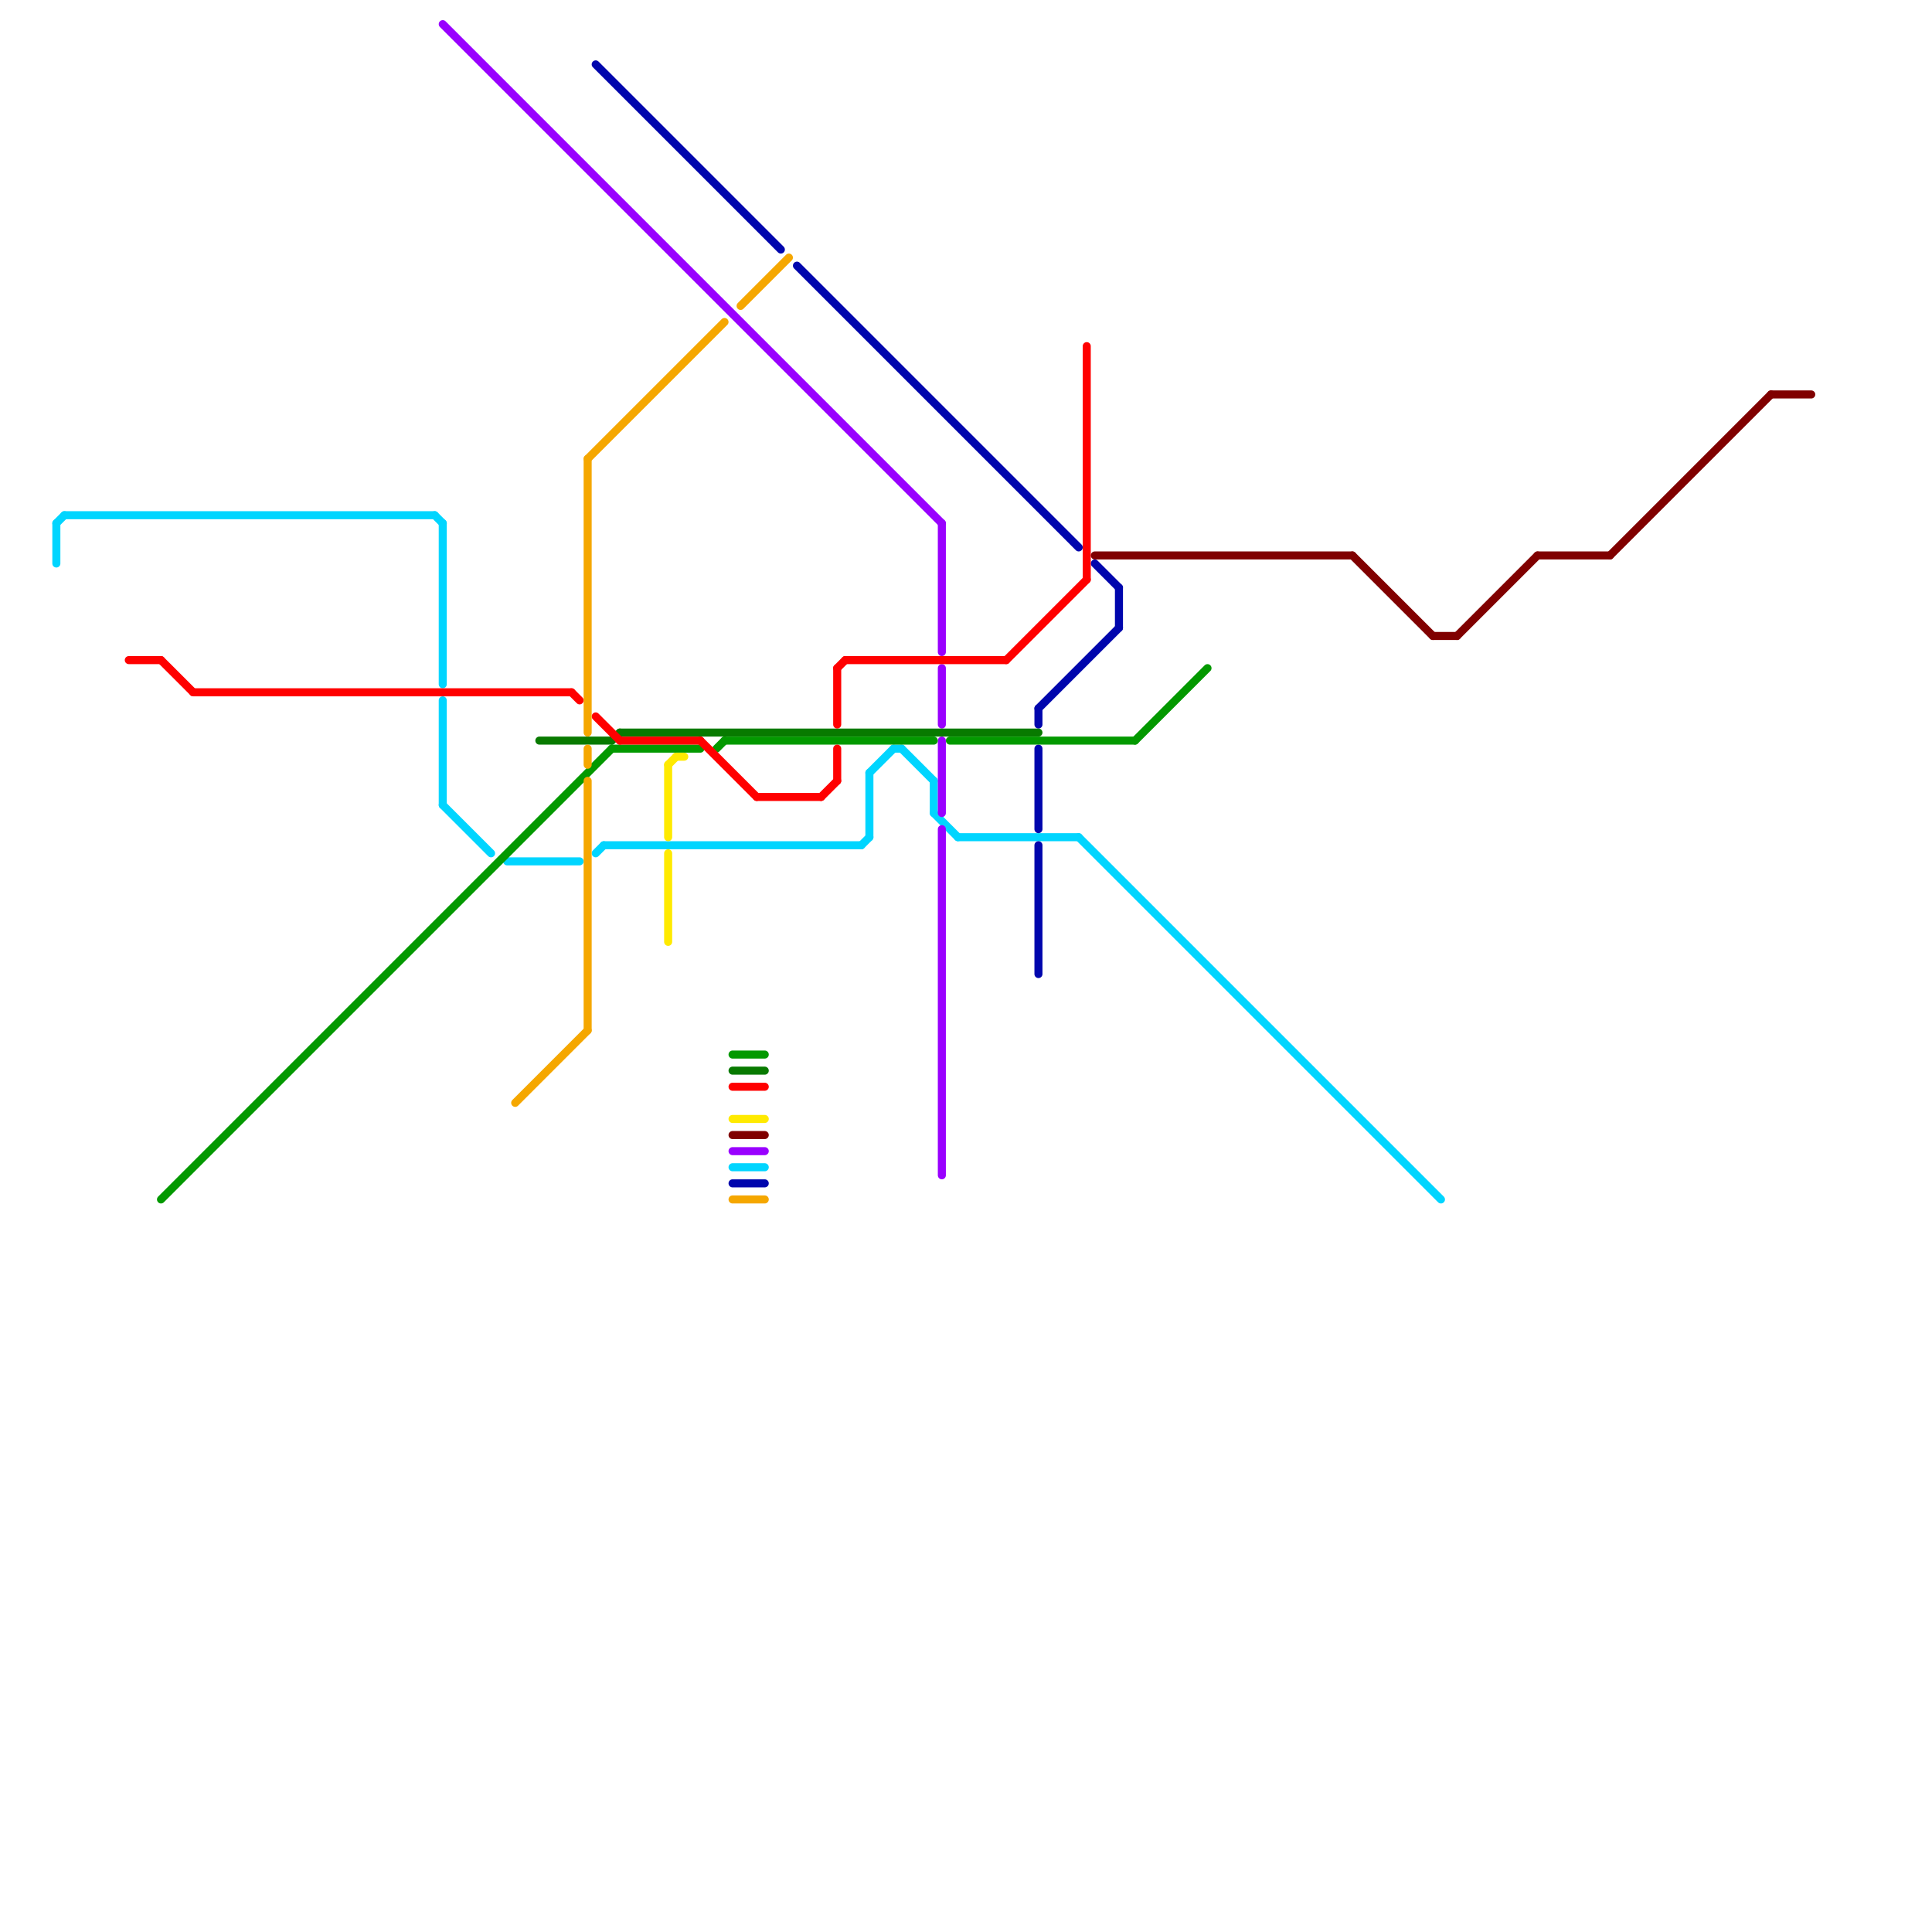 
<svg version="1.1" xmlns="http://www.w3.org/2000/svg" viewBox="0 0 240 240">
<style>text { font: 1px Helvetica; font-weight: 600; white-space: pre; dominant-baseline: central; } line { stroke-width: 1; fill: none; stroke-linecap: round; stroke-linejoin: round; } .c0 { stroke: #00d5ff } .c1 { stroke: #0006ad } .c2 { stroke: #9900ff } .c3 { stroke: #087a00 } .c4 { stroke: #039900 } .c5 { stroke: #ff0000 } .c6 { stroke: #800000 } .c7 { stroke: #f5a700 } .c8 { stroke: #ffea00 }</style><defs><g id="wm-xf"><circle r="1.2" fill="#000"/><circle r="0.9" fill="#fff"/><circle r="0.6" fill="#000"/><circle r="0.3" fill="#fff"/></g><g id="wm"><circle r="0.6" fill="#000"/><circle r="0.3" fill="#fff"/></g></defs><line class="c0" x1="54" y1="64" x2="55" y2="65"/><line class="c0" x1="55" y1="100" x2="61" y2="106"/><line class="c0" x1="63" y1="107" x2="72" y2="107"/><line class="c0" x1="7" y1="65" x2="7" y2="70"/><line class="c0" x1="116" y1="97" x2="116" y2="101"/><line class="c0" x1="111" y1="93" x2="112" y2="93"/><line class="c0" x1="108" y1="96" x2="108" y2="104"/><line class="c0" x1="8" y1="64" x2="54" y2="64"/><line class="c0" x1="112" y1="93" x2="116" y2="97"/><line class="c0" x1="74" y1="106" x2="75" y2="105"/><line class="c0" x1="119" y1="104" x2="134" y2="104"/><line class="c0" x1="108" y1="96" x2="111" y2="93"/><line class="c0" x1="7" y1="65" x2="8" y2="64"/><line class="c0" x1="91" y1="145" x2="95" y2="145"/><line class="c0" x1="116" y1="101" x2="119" y2="104"/><line class="c0" x1="134" y1="104" x2="179" y2="149"/><line class="c0" x1="75" y1="105" x2="107" y2="105"/><line class="c0" x1="107" y1="105" x2="108" y2="104"/><line class="c0" x1="55" y1="65" x2="55" y2="85"/><line class="c0" x1="55" y1="87" x2="55" y2="100"/><line class="c1" x1="139" y1="73" x2="139" y2="78"/><line class="c1" x1="129" y1="105" x2="129" y2="121"/><line class="c1" x1="129" y1="88" x2="139" y2="78"/><line class="c1" x1="74" y1="8" x2="97" y2="31"/><line class="c1" x1="136" y1="70" x2="139" y2="73"/><line class="c1" x1="129" y1="88" x2="129" y2="90"/><line class="c1" x1="99" y1="33" x2="134" y2="68"/><line class="c1" x1="91" y1="147" x2="95" y2="147"/><line class="c1" x1="129" y1="93" x2="129" y2="103"/><line class="c2" x1="55" y1="3" x2="117" y2="65"/><line class="c2" x1="117" y1="83" x2="117" y2="90"/><line class="c2" x1="117" y1="103" x2="117" y2="146"/><line class="c2" x1="91" y1="143" x2="95" y2="143"/><line class="c2" x1="117" y1="92" x2="117" y2="101"/><line class="c2" x1="117" y1="65" x2="117" y2="81"/><line class="c3" x1="76" y1="92" x2="77" y2="91"/><line class="c3" x1="67" y1="92" x2="76" y2="92"/><line class="c3" x1="77" y1="91" x2="129" y2="91"/><line class="c3" x1="91" y1="133" x2="95" y2="133"/><line class="c4" x1="90" y1="92" x2="116" y2="92"/><line class="c4" x1="141" y1="92" x2="150" y2="83"/><line class="c4" x1="89" y1="93" x2="90" y2="92"/><line class="c4" x1="118" y1="92" x2="141" y2="92"/><line class="c4" x1="20" y1="149" x2="76" y2="93"/><line class="c4" x1="76" y1="93" x2="87" y2="93"/><line class="c4" x1="91" y1="131" x2="95" y2="131"/><line class="c5" x1="94" y1="99" x2="102" y2="99"/><line class="c5" x1="104" y1="83" x2="105" y2="82"/><line class="c5" x1="125" y1="82" x2="135" y2="72"/><line class="c5" x1="71" y1="86" x2="72" y2="87"/><line class="c5" x1="105" y1="82" x2="125" y2="82"/><line class="c5" x1="87" y1="92" x2="94" y2="99"/><line class="c5" x1="135" y1="43" x2="135" y2="72"/><line class="c5" x1="104" y1="83" x2="104" y2="90"/><line class="c5" x1="20" y1="82" x2="24" y2="86"/><line class="c5" x1="104" y1="93" x2="104" y2="97"/><line class="c5" x1="74" y1="89" x2="77" y2="92"/><line class="c5" x1="24" y1="86" x2="71" y2="86"/><line class="c5" x1="77" y1="92" x2="87" y2="92"/><line class="c5" x1="91" y1="135" x2="95" y2="135"/><line class="c5" x1="16" y1="82" x2="20" y2="82"/><line class="c5" x1="102" y1="99" x2="104" y2="97"/><line class="c6" x1="168" y1="69" x2="178" y2="79"/><line class="c6" x1="191" y1="69" x2="200" y2="69"/><line class="c6" x1="220" y1="49" x2="225" y2="49"/><line class="c6" x1="181" y1="79" x2="191" y2="69"/><line class="c6" x1="200" y1="69" x2="220" y2="49"/><line class="c6" x1="136" y1="69" x2="168" y2="69"/><line class="c6" x1="91" y1="141" x2="95" y2="141"/><line class="c6" x1="178" y1="79" x2="181" y2="79"/><line class="c7" x1="73" y1="57" x2="90" y2="40"/><line class="c7" x1="91" y1="149" x2="95" y2="149"/><line class="c7" x1="92" y1="38" x2="98" y2="32"/><line class="c7" x1="73" y1="93" x2="73" y2="95"/><line class="c7" x1="73" y1="97" x2="73" y2="128"/><line class="c7" x1="64" y1="137" x2="73" y2="128"/><line class="c7" x1="73" y1="57" x2="73" y2="91"/><line class="c8" x1="83" y1="106" x2="83" y2="117"/><line class="c8" x1="83" y1="95" x2="83" y2="104"/><line class="c8" x1="84" y1="94" x2="85" y2="94"/><line class="c8" x1="91" y1="139" x2="95" y2="139"/><line class="c8" x1="83" y1="95" x2="84" y2="94"/>
</svg>
